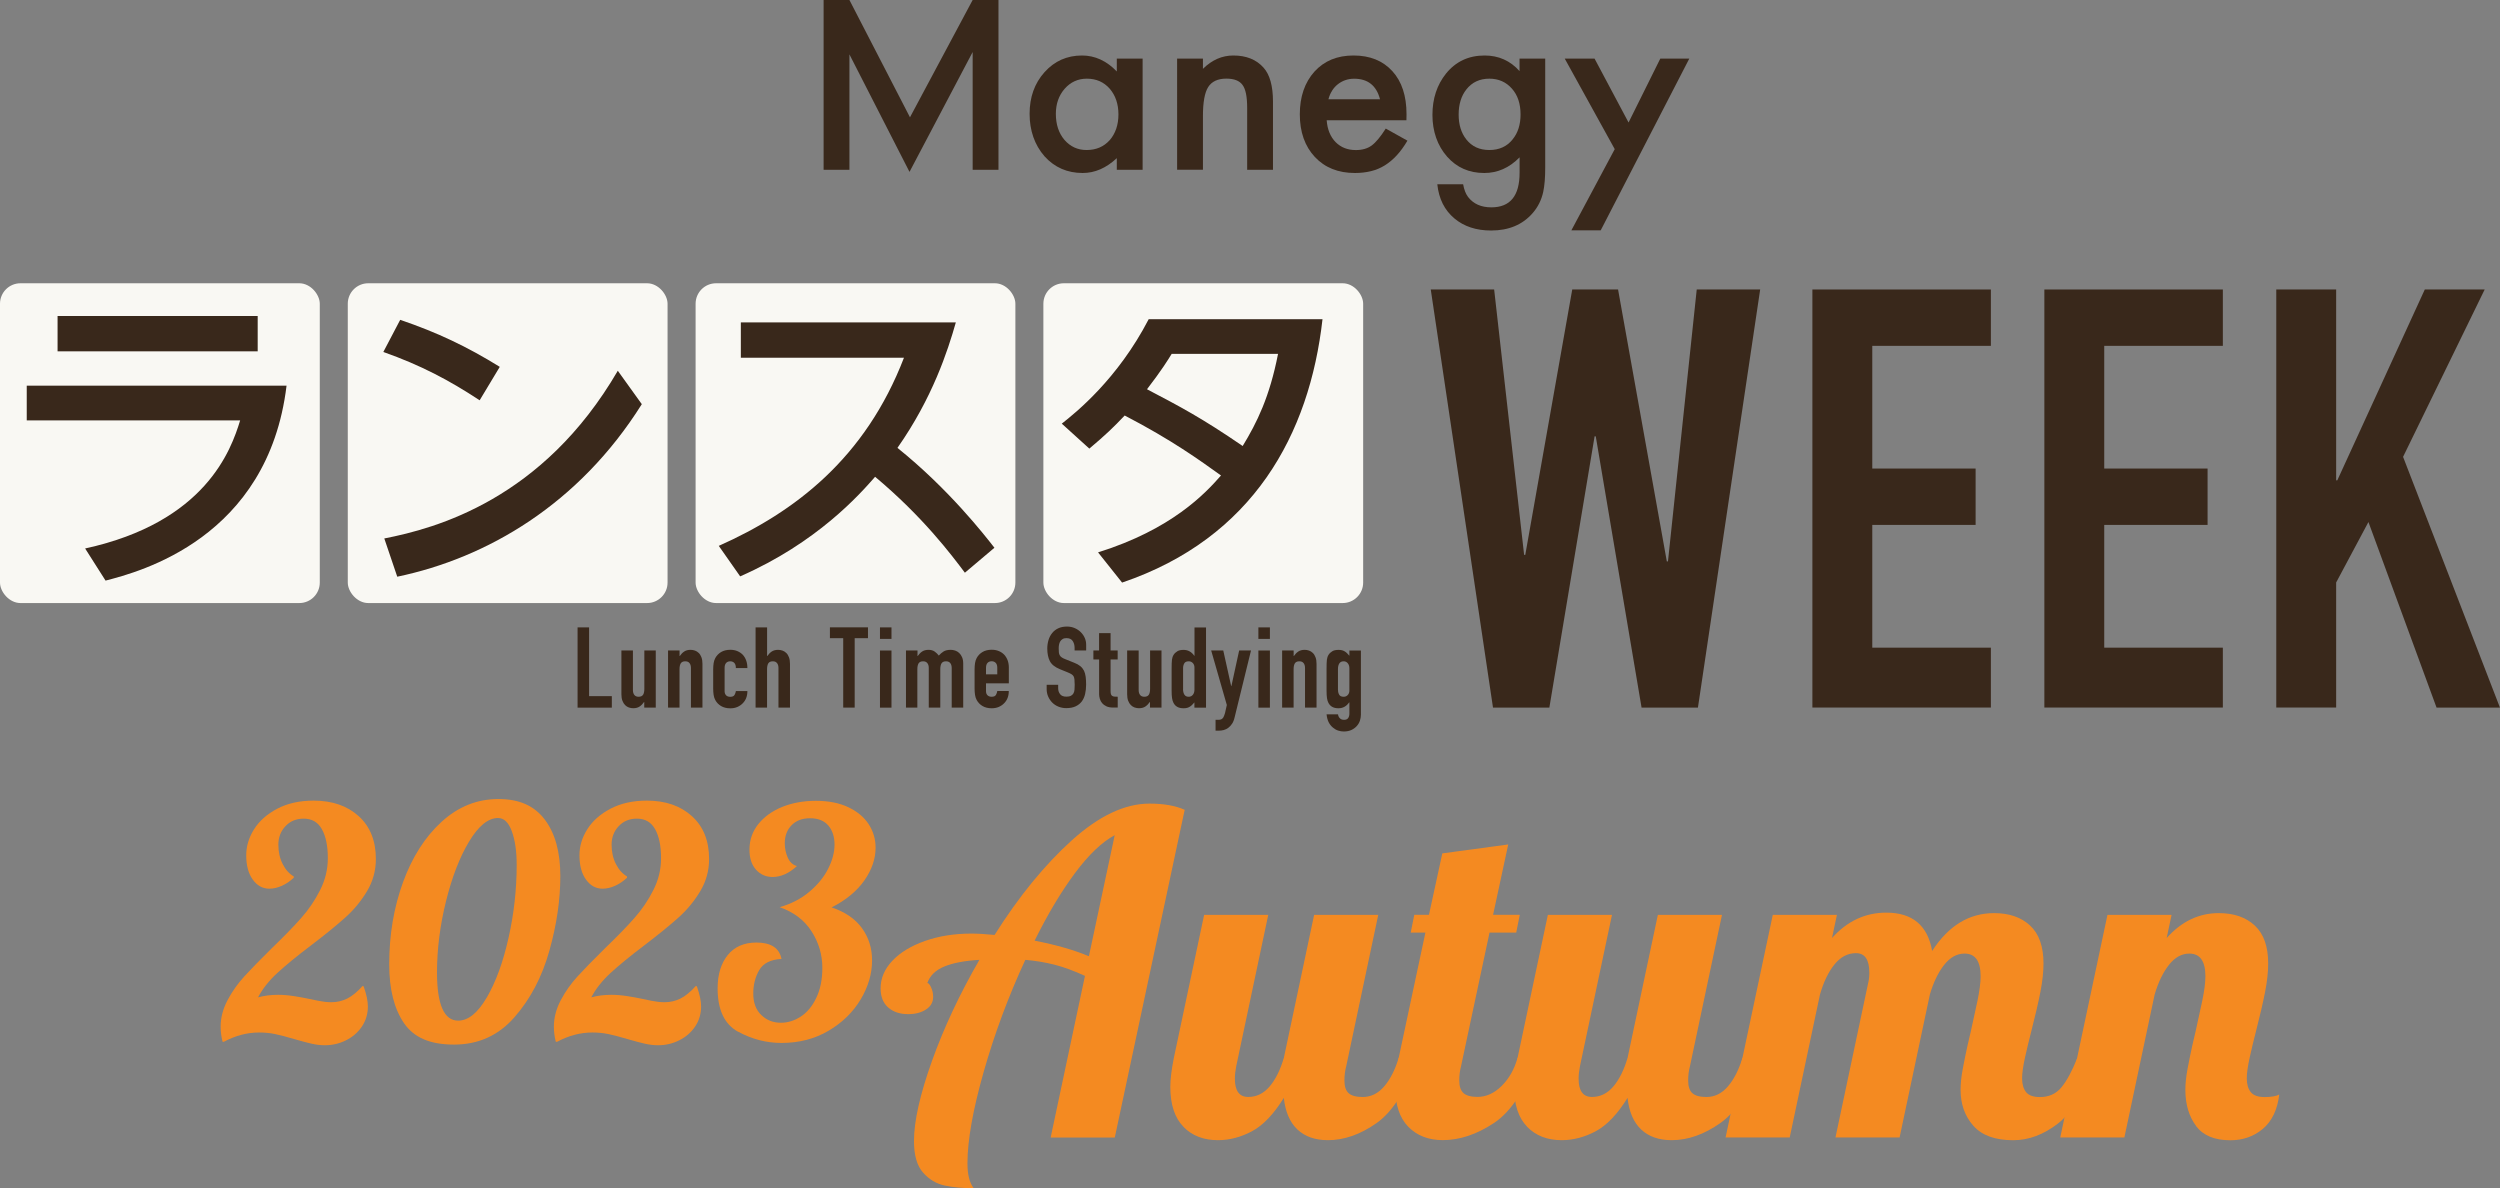 <?xml version="1.0" encoding="UTF-8"?><svg id="_レイヤー_2" xmlns="http://www.w3.org/2000/svg" viewBox="0 0 518.94 246.65"><rect x="0" y="0" width="518.94" height="246.65" fill="#808080" stroke="none"/><defs><style>.cls-1{fill:#f9f8f3;}.cls-2{fill:#f48a21;}.cls-3{fill:#39281b;}</style></defs><g id="_レイヤー_1-2"><path class="cls-3" d="m201.9,0h5.36v35.25h-5.36V10.8l-13.11,24.88-12.47-24.39v23.96h-5.36V0h5.36l12.57,24.35L201.9,0Z"/><path class="cls-3" d="m231.83,14.84c-2.13-2.21-4.54-3.32-7.23-3.32-3.11,0-5.71,1.15-7.78,3.46-2.07,2.31-3.1,5.19-3.1,8.65s1.04,6.46,3.1,8.82c2.09,2.31,4.73,3.46,7.92,3.46,2.53,0,4.89-1.03,7.08-3.08v2.42h5.36V12.16h-5.36v2.68Zm-1.49,14.26c-1.22,1.36-2.82,2.04-4.79,2.04-1.85,0-3.38-.7-4.6-2.11-1.18-1.39-1.78-3.19-1.78-5.4,0-2.07.61-3.81,1.83-5.21,1.23-1.39,2.76-2.09,4.6-2.09,1.94,0,3.52.69,4.74,2.07,1.21,1.4,1.82,3.19,1.82,5.35s-.61,3.95-1.82,5.36Z"/><path class="cls-3" d="m262.29,14.05c1.29,1.44,1.95,3.79,1.95,7.04v14.15h-5.36v-12.88c0-2.27-.31-3.84-.95-4.71-.62-.88-1.74-1.33-3.37-1.33-1.77,0-3.03.59-3.77,1.75-.73,1.15-1.09,3.16-1.09,6.04v11.13h-5.36V12.16h5.36v2.13c1.87-1.85,3.97-2.77,6.31-2.77,2.69,0,4.78.84,6.28,2.53Z"/><path class="cls-3" d="m284.73,30.2c-.87.64-1.97.95-3.29.95-1.71,0-3.1-.55-4.2-1.65-1.09-1.12-1.71-2.63-1.85-4.53h16.55l.02-1.26c0-3.81-.98-6.79-2.94-8.94-1.98-2.17-4.66-3.25-8.06-3.25s-6.07,1.11-8.11,3.34c-2.02,2.26-3.04,5.21-3.04,8.87s1.04,6.63,3.13,8.86c2.08,2.22,4.85,3.32,8.3,3.32,1.2,0,2.32-.13,3.34-.38,1.03-.25,1.98-.65,2.87-1.2.88-.55,1.71-1.24,2.49-2.09.78-.84,1.51-1.86,2.21-3.04l-4.5-2.51c-1.09,1.71-2.06,2.88-2.92,3.51Zm-8.23-11.37c.33-.52.73-.97,1.2-1.34.47-.37.99-.66,1.55-.85.57-.2,1.18-.3,1.83-.3,2.85,0,4.64,1.42,5.38,4.27h-10.71c.17-.66.42-1.26.76-1.77Z"/><path class="cls-3" d="m315.43,14.77c-1.93-2.17-4.35-3.25-7.26-3.25-3.32,0-5.99,1.25-8.01,3.75-1.88,2.35-2.82,5.21-2.82,8.58s1.01,6.34,3.03,8.65c2.01,2.28,4.58,3.41,7.73,3.41,2.76,0,5.21-1.08,7.33-3.25v3.22c0,4.77-1.95,7.16-5.86,7.16-2.12,0-3.73-.72-4.84-2.16-.47-.62-.81-1.49-1.02-2.63h-5.36c.32,3.02,1.5,5.38,3.56,7.1,1.99,1.67,4.53,2.5,7.61,2.5,3.65,0,6.52-1.2,8.61-3.6,1.1-1.25,1.85-2.74,2.22-4.48.13-.63.23-1.36.3-2.19.07-.83.1-1.79.1-2.88V12.16h-5.33v2.61Zm-1.43,14.15c-1.18,1.48-2.79,2.22-4.84,2.22s-3.63-.73-4.79-2.2c-1.06-1.34-1.59-3.06-1.59-5.16s.53-3.86,1.59-5.2c1.17-1.5,2.76-2.25,4.79-2.25,1.9,0,3.46.69,4.67,2.06,1.2,1.34,1.8,3.13,1.8,5.37,0,2.1-.54,3.82-1.64,5.16Z"/><polygon class="cls-3" points="344.64 12.16 338.05 25.43 330.99 12.16 324.8 12.16 335.18 30.96 326.18 47.81 332.27 47.81 350.66 12.16 344.64 12.16"/><path class="cls-3" d="m365.37,60.09l-12.92,86.79h-11.7l-9.51-56.31h-.24l-9.39,56.31h-11.7l-12.92-86.79h13.16l6.22,55.09h.24l9.75-55.09h9.51l10.12,56.44h.24l5.97-56.44h13.16Z"/><path class="cls-3" d="m376.21,146.88V60.09h37.05v11.7h-24.62v25.47h21.45v11.7h-21.45v25.48h24.62v12.43h-37.05Z"/><path class="cls-3" d="m424.36,146.88V60.09h37.05v11.7h-24.62v25.47h21.45v11.7h-21.45v25.48h24.62v12.43h-37.05Z"/><path class="cls-3" d="m472.5,146.88V60.09h12.43v39.61h.24l18.16-39.61h12.43l-16.94,34.74,20.11,52.05h-13.16l-14.14-38.52-6.7,12.55v25.96h-12.43Z"/><path class="cls-3" d="m119.89,146.88v-16.65h2.39v14.27h4.72v2.39h-7.11Z"/><path class="cls-3" d="m136.12,135.02v11.86h-2.39v-1.15h-.05c-.25.37-.55.68-.9.92-.35.24-.8.36-1.34.36-.3,0-.59-.05-.89-.15-.3-.1-.56-.27-.79-.5s-.42-.53-.56-.9c-.14-.37-.21-.81-.21-1.34v-9.1h2.39v8.21c0,.44.1.78.3,1.03s.49.37.87.37c.45,0,.76-.14.94-.42s.26-.69.26-1.22v-7.97h2.39Z"/><path class="cls-3" d="m138.67,146.88v-11.86h2.39v1.15h.05c.25-.37.55-.68.9-.92.35-.24.8-.36,1.34-.36.3,0,.59.05.89.15s.56.27.8.5.42.53.56.9c.14.37.21.81.21,1.34v9.1h-2.39v-8.21c0-.44-.1-.78-.3-1.03s-.49-.37-.87-.37c-.45,0-.76.14-.94.42-.17.28-.26.69-.26,1.22v7.97h-2.39Z"/><path class="cls-3" d="m150.41,143.47c0,.37.11.66.32.87s.49.3.85.3c.45,0,.75-.13.9-.4.15-.27.24-.53.27-.79h2.39c0,1.04-.32,1.89-.96,2.53-.31.33-.69.58-1.12.77-.44.19-.93.28-1.47.28-.75,0-1.38-.16-1.91-.47-.52-.31-.92-.72-1.2-1.24-.17-.31-.29-.67-.35-1.08-.06-.41-.09-.85-.09-1.33v-3.91c0-.48.03-.93.09-1.33.06-.41.18-.76.35-1.08.28-.51.68-.93,1.2-1.24.52-.31,1.16-.47,1.91-.47.55,0,1.04.09,1.48.28s.82.44,1.13.77c.62.7.94,1.61.94,2.74h-2.39c0-.48-.11-.84-.32-1.06s-.5-.34-.85-.34-.64.11-.85.34-.32.57-.32,1.02v4.84Z"/><path class="cls-3" d="m156.84,146.88v-16.65h2.39v5.94h.05c.25-.37.55-.68.9-.92.35-.24.8-.36,1.34-.36.3,0,.59.05.89.15s.56.27.8.5.42.53.56.9c.14.37.21.81.21,1.34v9.1h-2.39v-8.21c0-.44-.1-.78-.3-1.03s-.49-.37-.87-.37c-.45,0-.76.14-.94.42-.17.28-.26.69-.26,1.22v7.97h-2.39Z"/><path class="cls-3" d="m175.03,146.88v-14.41h-2.76v-2.25h7.9v2.25h-2.76v14.41h-2.39Z"/><path class="cls-3" d="m182.66,132.62v-2.39h2.39v2.39h-2.39Zm0,14.27v-11.86h2.39v11.86h-2.39Z"/><path class="cls-3" d="m188.06,146.88v-11.86h2.39v1.15h.05c.25-.37.55-.68.9-.92.35-.24.8-.36,1.34-.36.51,0,.94.12,1.29.37.34.25.62.52.84.82.3-.33.62-.61.98-.84.36-.23.86-.35,1.5-.35.3,0,.6.05.91.15s.59.27.84.5c.25.23.45.53.61.9.16.37.23.81.23,1.34v9.1h-2.39v-8.21c0-.44-.1-.78-.3-1.03s-.49-.37-.87-.37c-.45,0-.76.14-.94.42-.17.28-.26.69-.26,1.22v7.97h-2.39v-8.21c0-.44-.1-.78-.3-1.03s-.49-.37-.87-.37c-.45,0-.76.14-.94.42-.17.28-.26.69-.26,1.22v7.97h-2.39Z"/><path class="cls-3" d="m209.39,141.85h-4.72v1.61c0,.37.1.66.32.87s.5.3.85.3c.45,0,.75-.13.9-.4s.24-.53.27-.79h2.39c0,1.04-.32,1.89-.96,2.53-.31.33-.69.58-1.12.77-.44.19-.93.28-1.47.28-.75,0-1.38-.16-1.91-.47-.52-.31-.92-.72-1.2-1.24-.17-.31-.29-.67-.35-1.08-.06-.41-.09-.85-.09-1.33v-3.91c0-.48.03-.93.09-1.33.06-.41.18-.76.35-1.08.28-.51.68-.93,1.2-1.24.52-.31,1.16-.47,1.91-.47.55,0,1.04.09,1.49.28s.82.44,1.13.77c.62.7.94,1.58.94,2.64v3.27Zm-4.72-1.87h2.34v-1.36c0-.45-.1-.79-.32-1.02s-.5-.34-.85-.34-.64.11-.85.34-.32.57-.32,1.02v1.36Z"/><path class="cls-3" d="m225.45,135.02h-2.39v-.54c0-.55-.13-1.02-.39-1.42-.26-.4-.69-.6-1.3-.6-.33,0-.59.06-.79.19-.2.12-.37.28-.49.47-.12.2-.21.43-.26.69-.05.26-.07.53-.07.81,0,.33.01.6.04.82.02.22.08.41.18.58.09.17.23.32.41.44.18.12.42.25.74.37l1.82.73c.53.2.96.44,1.29.71.33.27.58.59.77.95.17.37.29.8.35,1.27s.09,1.02.09,1.62c0,.7-.07,1.35-.21,1.95s-.37,1.11-.68,1.53c-.33.44-.76.78-1.29,1.03-.53.25-1.18.37-1.94.37-.58,0-1.12-.1-1.61-.3-.5-.2-.93-.48-1.29-.84s-.64-.78-.85-1.25c-.21-.48-.32-.99-.32-1.56v-.89h2.39v.75c0,.44.13.83.39,1.18.26.35.69.53,1.3.53.41,0,.72-.06.95-.18.23-.12.4-.28.53-.5.12-.22.2-.48.22-.78.02-.3.04-.64.04-1.02,0-.44-.02-.79-.05-1.08-.03-.28-.09-.51-.19-.68-.11-.17-.25-.31-.43-.42-.18-.11-.42-.23-.71-.35l-1.71-.7c-1.03-.42-1.72-.98-2.07-1.67-.35-.69-.53-1.56-.53-2.61,0-.62.09-1.22.26-1.78.17-.56.43-1.04.77-1.45.33-.41.74-.73,1.25-.97.51-.24,1.11-.36,1.81-.36.59,0,1.13.11,1.63.33.49.22.92.51,1.27.87.72.75,1.08,1.61,1.08,2.57v1.17Z"/><path class="cls-3" d="m228.14,135.02v-3.6h2.39v3.6h1.47v1.87h-1.47v6.57c0,.28.03.5.08.65.05.16.14.27.27.35.12.08.28.12.46.14.18.02.4.02.67.02v2.25h-.98c-.55,0-1-.09-1.37-.26-.37-.17-.66-.39-.88-.65-.22-.26-.38-.56-.48-.9-.1-.33-.15-.66-.15-.97v-7.2h-1.19v-1.87h1.19Z"/><path class="cls-3" d="m241.1,135.02v11.86h-2.39v-1.15h-.05c-.25.37-.55.68-.9.92-.35.24-.8.36-1.34.36-.3,0-.59-.05-.89-.15-.3-.1-.56-.27-.79-.5s-.42-.53-.56-.9c-.14-.37-.21-.81-.21-1.34v-9.1h2.39v8.21c0,.44.1.78.3,1.03s.49.37.87.37c.45,0,.76-.14.94-.42s.26-.69.26-1.22v-7.97h2.39Z"/><path class="cls-3" d="m247.93,146.88v-1.08c-.16.17-.3.33-.44.48-.14.15-.3.28-.47.39-.17.11-.37.2-.58.26-.22.06-.48.09-.77.09-1,0-1.69-.37-2.08-1.12-.14-.26-.24-.59-.3-.98-.06-.39-.09-.91-.09-1.57v-4.51c0-.86.02-1.49.07-1.89.09-.78.46-1.36,1.1-1.75.3-.2.74-.3,1.33-.3.47,0,.88.11,1.25.32.37.21.68.51.95.9h.05v-5.87h2.39v16.65h-2.39Zm-2.36-3.86c0,.48.09.87.28,1.17.19.3.48.44.89.44.36,0,.65-.14.87-.41.22-.27.33-.63.33-1.06v-4.61c0-.37-.11-.68-.34-.92-.23-.24-.51-.36-.85-.36-.45,0-.76.14-.92.42-.16.28-.25.61-.25.98v4.35Z"/><path class="cls-3" d="m251.39,135.02h2.53l1.64,7.39h.05l1.61-7.39h2.46l-3.41,13.91c-.12.53-.3.97-.53,1.31-.23.34-.49.62-.78.84-.3.22-.61.37-.95.46-.34.09-.68.13-1.04.13h-.65v-2.25h.54c.23,0,.44-.03.61-.09.17-.06.33-.2.47-.42.12-.22.24-.53.35-.92.11-.4.23-.95.37-1.65l-3.25-11.32Z"/><path class="cls-3" d="m261.21,132.62v-2.39h2.39v2.39h-2.39Zm0,14.27v-11.86h2.39v11.86h-2.39Z"/><path class="cls-3" d="m266.14,146.88v-11.86h2.39v1.15h.05c.25-.37.55-.68.9-.92.35-.24.8-.36,1.34-.36.3,0,.59.05.89.15s.56.27.8.5.42.53.56.9c.14.37.21.81.21,1.34v9.1h-2.39v-8.21c0-.44-.1-.78-.3-1.03s-.49-.37-.87-.37c-.45,0-.76.14-.94.42-.17.28-.26.69-.26,1.22v7.97h-2.39Z"/><path class="cls-3" d="m277.74,148.26c.02.28.13.55.34.79s.52.37.92.37.67-.12.84-.36.26-.55.26-.92v-2.34h-.05c-.27.39-.58.69-.95.9-.37.21-.79.32-1.27.32-1,0-1.69-.37-2.08-1.12-.14-.26-.24-.59-.3-.98-.06-.39-.09-.91-.09-1.57v-4.51c0-.86.02-1.49.07-1.89.09-.78.46-1.36,1.1-1.75.3-.2.74-.3,1.33-.3.3,0,.55.03.76.09.21.06.4.15.57.26.17.11.33.24.47.39.14.15.29.31.44.48v-1.08h2.39v13.31c0,.41-.07.81-.2,1.23s-.35.78-.64,1.11c-.3.34-.67.62-1.12.83s-.99.32-1.61.32c-.36,0-.73-.06-1.12-.18-.39-.12-.75-.32-1.08-.6-.34-.27-.64-.62-.88-1.06s-.4-1.02-.48-1.72h2.39Zm0-5.03c0,.37.08.7.25.98.16.28.47.42.92.42.34,0,.63-.12.85-.36.23-.24.34-.55.34-.92v-4.61c0-.44-.11-.79-.33-1.06-.22-.27-.51-.41-.87-.41-.41,0-.7.15-.89.44-.19.3-.28.69-.28,1.17v4.35Z"/><rect class="cls-1" y="58.8" width="66.38" height="66.38" rx="4.25" ry="4.25"/><path class="cls-3" d="m59.48,80.06c-3.84,31.71-30.56,38.64-37.57,40.46l-4.24-6.67c24.98-5.45,30.29-20.4,32.18-26.59H5.55v-7.2h53.92Zm-5.99-14.47v7.34H11.95v-7.34h41.54Z"/><rect class="cls-1" x="72.19" y="58.8" width="66.38" height="66.38" rx="4.25" ry="4.25"/><path class="cls-3" d="m99.56,83.09c-6.33-4.17-12.19-7.27-19.99-10.03l3.5-6.67c7.74,2.63,13.94,5.59,20.67,9.76l-4.17,6.93Zm33.66.81c-13.06,20.8-32.11,31.91-50.76,35.81l-2.69-7.94c10.7-2.09,32.92-8.08,48.47-34.81l4.98,6.93Z"/><rect class="cls-1" x="144.39" y="58.8" width="66.38" height="66.38" rx="4.25" ry="4.25"/><path class="cls-3" d="m200.3,118.9c-2.83-3.77-8.75-11.65-18.65-19.93-3.23,3.7-12.05,13.67-28.01,20.67l-4.44-6.33c15.89-7.07,30.43-18.24,38.44-39.05h-33.86v-7.34h44.63c-1.68,5.92-4.85,15.69-12.12,26.05,10.64,8.55,17.98,17.98,20.13,20.73l-6.13,5.18Z"/><rect class="cls-1" x="216.58" y="58.8" width="66.38" height="66.38" rx="4.25" ry="4.25"/><path class="cls-3" d="m227.93,114.66c15.28-4.78,22.22-12.19,25.52-15.96-4.51-3.23-10.17-7.34-19.99-12.45-2.36,2.49-3.9,3.97-7.34,6.87l-5.72-5.18c2.9-2.29,11.58-9.22,18.04-21.68h36.08c-2.69,23.9-14.41,45.44-41.6,54.67l-4.98-6.26Zm15.28-41.2c-.74,1.21-2.02,3.3-5.12,7.34,6.93,3.64,11.31,5.92,19.86,11.78,2.96-4.85,5.59-10.17,7.34-19.12h-22.08Z"/><path class="cls-2" d="m64.7,216.65c-.96-.22-2.12-.53-3.5-.93-1.64-.49-3-.84-4.07-1.07-1.07-.22-2.18-.33-3.33-.33-2.49,0-4.93.64-7.33,1.93h-.27c-.27-1.07-.4-2.11-.4-3.13,0-1.87.48-3.7,1.43-5.5.95-1.8,2.12-3.45,3.5-4.96,1.38-1.51,3.27-3.44,5.66-5.8,2.53-2.44,4.58-4.54,6.13-6.3,1.55-1.75,2.87-3.69,3.93-5.8,1.07-2.11,1.6-4.32,1.6-6.63,0-2.53-.41-4.53-1.23-6-.82-1.47-2.08-2.2-3.77-2.2-1.56,0-2.82.52-3.8,1.57-.98,1.04-1.47,2.32-1.47,3.83s.3,2.86.9,4.03c.6,1.18,1.37,2.03,2.3,2.57v.27c-.76.71-1.58,1.27-2.47,1.67-.89.4-1.76.6-2.6.6-1.38,0-2.52-.62-3.43-1.87-.91-1.24-1.37-2.93-1.37-5.07,0-1.87.54-3.67,1.63-5.4,1.09-1.73,2.7-3.15,4.83-4.27,2.13-1.11,4.64-1.67,7.53-1.67,3.87,0,6.99,1.08,9.36,3.23,2.38,2.16,3.56,5.12,3.56,8.9,0,2.4-.61,4.62-1.83,6.66-1.22,2.04-2.72,3.87-4.5,5.46-1.78,1.6-4.15,3.53-7.13,5.8-2.93,2.22-5.26,4.13-7,5.73-1.73,1.6-3.07,3.29-4,5.06,1.29-.36,2.67-.53,4.13-.53,1.07,0,2.18.09,3.33.27,1.15.18,2.24.38,3.27.6.18.04.77.17,1.77.37,1,.2,1.9.3,2.7.3,1.2,0,2.31-.26,3.33-.77,1.02-.51,2.09-1.39,3.2-2.63l.2.13c.58,1.64.87,3.02.87,4.13,0,1.56-.41,2.94-1.23,4.17-.82,1.22-1.92,2.18-3.3,2.87-1.38.69-2.84,1.03-4.4,1.03-.89,0-1.81-.11-2.77-.33Z"/><path class="cls-2" d="m83.86,212.38c-2.04-2.98-3.07-7.04-3.07-12.2,0-6.13.96-11.82,2.87-17.06,1.91-5.24,4.59-9.43,8.03-12.56,3.44-3.13,7.36-4.7,11.76-4.7s7.47,1.42,9.63,4.26c2.15,2.84,3.23,6.75,3.23,11.73s-.76,10.1-2.27,15.49c-1.51,5.4-3.92,10-7.23,13.79-3.31,3.8-7.5,5.7-12.56,5.7s-8.35-1.49-10.4-4.46Zm17.19-5.33c1.87-3.2,3.37-7.31,4.5-12.33,1.13-5.02,1.7-10.08,1.7-15.19,0-2.8-.33-5.12-1-6.96-.67-1.84-1.62-2.77-2.87-2.77-2.04,0-4.04,1.62-6,4.87-1.96,3.24-3.55,7.38-4.8,12.4-1.24,5.02-1.87,9.95-1.87,14.79,0,6.66,1.47,10,4.4,10,2.09,0,4.06-1.6,5.93-4.8Z"/><path class="cls-2" d="m133.87,216.65c-.96-.22-2.12-.53-3.5-.93-1.64-.49-3-.84-4.07-1.07-1.07-.22-2.18-.33-3.33-.33-2.49,0-4.93.64-7.33,1.93h-.27c-.27-1.07-.4-2.11-.4-3.13,0-1.87.48-3.7,1.43-5.5.95-1.8,2.12-3.45,3.5-4.96,1.38-1.51,3.27-3.44,5.66-5.8,2.53-2.44,4.58-4.54,6.13-6.3,1.55-1.75,2.87-3.69,3.93-5.8,1.07-2.11,1.6-4.32,1.6-6.63,0-2.53-.41-4.53-1.23-6-.82-1.47-2.08-2.2-3.77-2.2-1.56,0-2.82.52-3.8,1.57-.98,1.04-1.47,2.32-1.47,3.83s.3,2.86.9,4.03c.6,1.18,1.37,2.03,2.3,2.57v.27c-.76.71-1.58,1.27-2.47,1.67-.89.4-1.76.6-2.6.6-1.38,0-2.52-.62-3.43-1.87-.91-1.24-1.37-2.93-1.37-5.07,0-1.87.54-3.67,1.63-5.4,1.09-1.73,2.7-3.15,4.83-4.27,2.13-1.11,4.64-1.67,7.53-1.67,3.87,0,6.99,1.08,9.36,3.23,2.38,2.16,3.56,5.12,3.56,8.9,0,2.4-.61,4.62-1.83,6.66-1.22,2.04-2.72,3.87-4.5,5.46-1.78,1.6-4.15,3.53-7.13,5.8-2.93,2.22-5.26,4.13-7,5.73-1.73,1.6-3.07,3.29-4,5.06,1.29-.36,2.67-.53,4.13-.53,1.07,0,2.18.09,3.33.27,1.15.18,2.24.38,3.27.6.18.04.77.17,1.77.37,1,.2,1.9.3,2.7.3,1.2,0,2.31-.26,3.33-.77,1.02-.51,2.09-1.39,3.2-2.63l.2.13c.58,1.64.87,3.02.87,4.13,0,1.56-.41,2.94-1.23,4.17-.82,1.22-1.92,2.18-3.3,2.87-1.38.69-2.84,1.03-4.4,1.03-.89,0-1.81-.11-2.77-.33Z"/><path class="cls-2" d="m153.23,214.18c-2.84-1.55-4.27-4.55-4.27-9,0-2.89.7-5.2,2.1-6.93s3.39-2.6,5.96-2.6c3.02,0,4.75,1.13,5.2,3.4-2.27.13-3.81.91-4.63,2.33-.82,1.42-1.23,3.04-1.23,4.86,0,1.91.56,3.4,1.67,4.46,1.11,1.07,2.47,1.6,4.07,1.6,1.42,0,2.79-.42,4.1-1.27,1.31-.84,2.39-2.13,3.23-3.87.84-1.73,1.27-3.82,1.27-6.26,0-2.71-.74-5.23-2.23-7.56-1.49-2.33-3.7-4.01-6.63-5.03,2.35-.67,4.4-1.72,6.13-3.17,1.73-1.44,3.04-3.04,3.93-4.8.89-1.75,1.33-3.43,1.33-5.03s-.43-2.96-1.3-3.96-2.12-1.5-3.77-1.5-2.88.48-3.83,1.43-1.43,2.21-1.43,3.76c0,1.07.21,2.07.63,3,.42.93,1.05,1.51,1.9,1.73-1.64,1.51-3.33,2.27-5.06,2.27-1.38,0-2.52-.5-3.43-1.5-.91-1-1.37-2.39-1.37-4.17,0-2,.61-3.76,1.83-5.3,1.22-1.53,2.88-2.72,4.96-3.57,2.09-.84,4.42-1.27,7-1.27s4.87.44,6.73,1.33c1.87.89,3.28,2.07,4.23,3.53.95,1.47,1.43,3.09,1.43,4.87,0,2.31-.78,4.58-2.33,6.8-1.56,2.22-3.82,4.09-6.8,5.6,2.8.93,4.9,2.37,6.3,4.3,1.4,1.93,2.1,4.17,2.1,6.7,0,2.76-.79,5.45-2.37,8.1-1.58,2.64-3.8,4.81-6.66,6.5-2.87,1.69-6.12,2.53-9.76,2.53-3.16,0-6.15-.78-9-2.33Z"/><path class="cls-2" d="m196.09,246.09c-1.73-.37-3.22-1.26-4.48-2.68-1.26-1.42-1.89-3.6-1.89-6.56,0-4.13,1.25-9.67,3.74-16.63s5.78-13.95,9.84-20.98c-3.08.18-5.51.65-7.3,1.39-1.79.74-2.96,1.88-3.51,3.42.25,0,.51.31.79.92.28.62.42,1.26.42,1.94,0,1.11-.49,1.99-1.48,2.63-.99.65-2.22.97-3.7.97-1.73,0-3.11-.46-4.16-1.39-1.05-.92-1.57-2.25-1.57-3.97,0-2.09.82-4,2.45-5.73,1.63-1.72,3.9-3.1,6.79-4.11,2.9-1.02,6.1-1.52,9.61-1.52,1.29,0,2.9.09,4.81.28,5.05-8.01,10.4-14.55,16.03-19.64,5.64-5.08,11.01-7.62,16.13-7.62,2.96,0,5.39.43,7.3,1.29l-14.51,68.02h-13.31l7.12-33.55c-2.28-1.05-4.38-1.82-6.28-2.31-1.91-.49-3.94-.83-6.1-1.02-3.51,7.58-6.39,15.33-8.64,23.24-2.25,7.92-3.37,14.25-3.37,18.99,0,2.34.43,4.07,1.29,5.17-2.28,0-4.28-.18-6.01-.55Zm35.3-72.73c-2.65,1.42-5.41,4.05-8.27,7.9-2.86,3.85-5.65,8.52-8.36,14,4.44.86,8.19,1.94,11.27,3.23l5.36-25.14Z"/><path class="cls-2" d="m245.66,233.89c-1.82-1.85-2.73-4.62-2.73-8.32,0-1.54.25-3.54.74-6.01l6.28-29.66h13.31l-6.65,31.42c-.18.92-.28,1.79-.28,2.59,0,2.53.92,3.79,2.77,3.79,1.72,0,3.2-.72,4.44-2.17,1.23-1.45,2.22-3.43,2.96-5.96l6.28-29.66h13.31l-6.65,31.42c-.25.92-.37,1.91-.37,2.96,0,1.23.29,2.11.88,2.63.58.52,1.56.79,2.91.79,1.72,0,3.22-.74,4.48-2.22,1.26-1.48,2.26-3.45,3-5.92h3.88c-2.28,6.65-5.1,11.17-8.46,13.54-3.36,2.37-6.73,3.56-10.12,3.56-2.65,0-4.76-.74-6.33-2.22-1.57-1.48-2.51-3.67-2.82-6.56-2.1,3.39-4.3,5.7-6.61,6.93-2.31,1.23-4.67,1.85-7.07,1.85-2.96,0-5.35-.92-7.16-2.77Z"/><path class="cls-2" d="m292.33,233.89c-1.82-1.85-2.73-4.62-2.73-8.32,0-1.54.25-3.54.74-6.01l5.54-25.97h-3.05l.74-3.7h3.05l2.77-12.75,13.68-1.85-3.14,14.6h5.54l-.74,3.7h-5.54l-5.91,27.72c-.25.92-.37,1.91-.37,2.96,0,1.23.29,2.11.88,2.63.58.52,1.56.79,2.91.79,1.79,0,3.45-.75,4.99-2.26,1.54-1.51,2.65-3.46,3.33-5.87h3.88c-2.28,6.65-5.21,11.17-8.78,13.54-3.57,2.37-7.12,3.56-10.63,3.56-2.96,0-5.35-.92-7.16-2.77Z"/><path class="cls-2" d="m317.01,233.89c-1.82-1.85-2.73-4.62-2.73-8.32,0-1.54.25-3.54.74-6.01l6.28-29.66h13.31l-6.65,31.42c-.18.92-.28,1.79-.28,2.59,0,2.53.92,3.79,2.77,3.79,1.72,0,3.2-.72,4.44-2.17,1.23-1.45,2.22-3.43,2.96-5.96l6.28-29.66h13.31l-6.65,31.42c-.25.92-.37,1.91-.37,2.96,0,1.23.29,2.11.88,2.63.58.52,1.56.79,2.91.79,1.72,0,3.22-.74,4.48-2.22,1.26-1.48,2.26-3.45,3-5.92h3.88c-2.28,6.65-5.1,11.17-8.46,13.54-3.36,2.37-6.73,3.56-10.12,3.56-2.65,0-4.76-.74-6.33-2.22-1.57-1.48-2.51-3.67-2.82-6.56-2.1,3.39-4.3,5.7-6.61,6.93-2.31,1.23-4.67,1.85-7.07,1.85-2.96,0-5.35-.92-7.16-2.77Z"/><path class="cls-2" d="m409.6,233.66c-1.76-2-2.63-4.48-2.63-7.44,0-1.29.15-2.76.46-4.39.31-1.63.63-3.22.97-4.76.34-1.54.57-2.53.69-2.96.49-2.16.95-4.28,1.39-6.38.43-2.09.65-3.79.65-5.08,0-3.14-1.11-4.71-3.33-4.71-1.6,0-3.02.79-4.25,2.36-1.23,1.57-2.22,3.62-2.96,6.15l-6.28,29.66h-13.31l6.75-31.88c.19-.74.28-1.51.28-2.31,0-2.71-.92-4.07-2.77-4.07-1.73,0-3.22.79-4.48,2.36-1.26,1.57-2.26,3.65-3,6.24l-6.28,29.66h-13.31l9.8-46.21h13.31l-1.02,4.81c3.14-3.51,6.9-5.27,11.27-5.27,5.42,0,8.59,2.65,9.52,7.95,3.39-5.24,7.67-7.85,12.85-7.85,3.14,0,5.64.86,7.49,2.59,1.85,1.73,2.77,4.34,2.77,7.86,0,1.79-.22,3.77-.65,5.96-.43,2.19-1.05,4.85-1.85,7.99-.49,1.91-.94,3.77-1.34,5.59-.4,1.82-.6,3.25-.6,4.3,0,1.23.28,2.19.83,2.87.55.68,1.51,1.02,2.87,1.02,1.85,0,3.33-.66,4.44-1.99,1.11-1.32,2.22-3.37,3.33-6.15h3.88c-2.28,6.78-4.91,11.32-7.9,13.63-2.99,2.31-6.08,3.47-9.29,3.47-3.76,0-6.52-1-8.27-3Z"/><path class="cls-2" d="m455.85,233.71c-1.48-1.97-2.22-4.47-2.22-7.49,0-1.29.15-2.76.46-4.39.31-1.63.63-3.22.97-4.76.34-1.54.57-2.53.69-2.96.49-2.16.95-4.28,1.39-6.38.43-2.09.65-3.79.65-5.08,0-3.14-1.11-4.71-3.33-4.71-1.6,0-3.02.79-4.25,2.36-1.23,1.57-2.22,3.62-2.96,6.15l-6.28,29.66h-13.31l9.8-46.21h13.31l-1.02,4.81c3.08-3.45,6.68-5.17,10.81-5.17,3.14,0,5.64.86,7.49,2.59,1.85,1.73,2.77,4.34,2.77,7.86,0,1.79-.22,3.77-.65,5.96-.43,2.19-1.05,4.85-1.85,7.99-.49,1.91-.94,3.77-1.34,5.59-.4,1.82-.6,3.25-.6,4.3,0,1.23.28,2.19.83,2.87.55.68,1.51,1.02,2.86,1.02,1.48,0,2.5-.19,3.05-.55-.37,3.14-1.49,5.51-3.37,7.12-1.88,1.6-4.14,2.4-6.79,2.4-3.27,0-5.64-.99-7.12-2.96Z"/></g></svg>